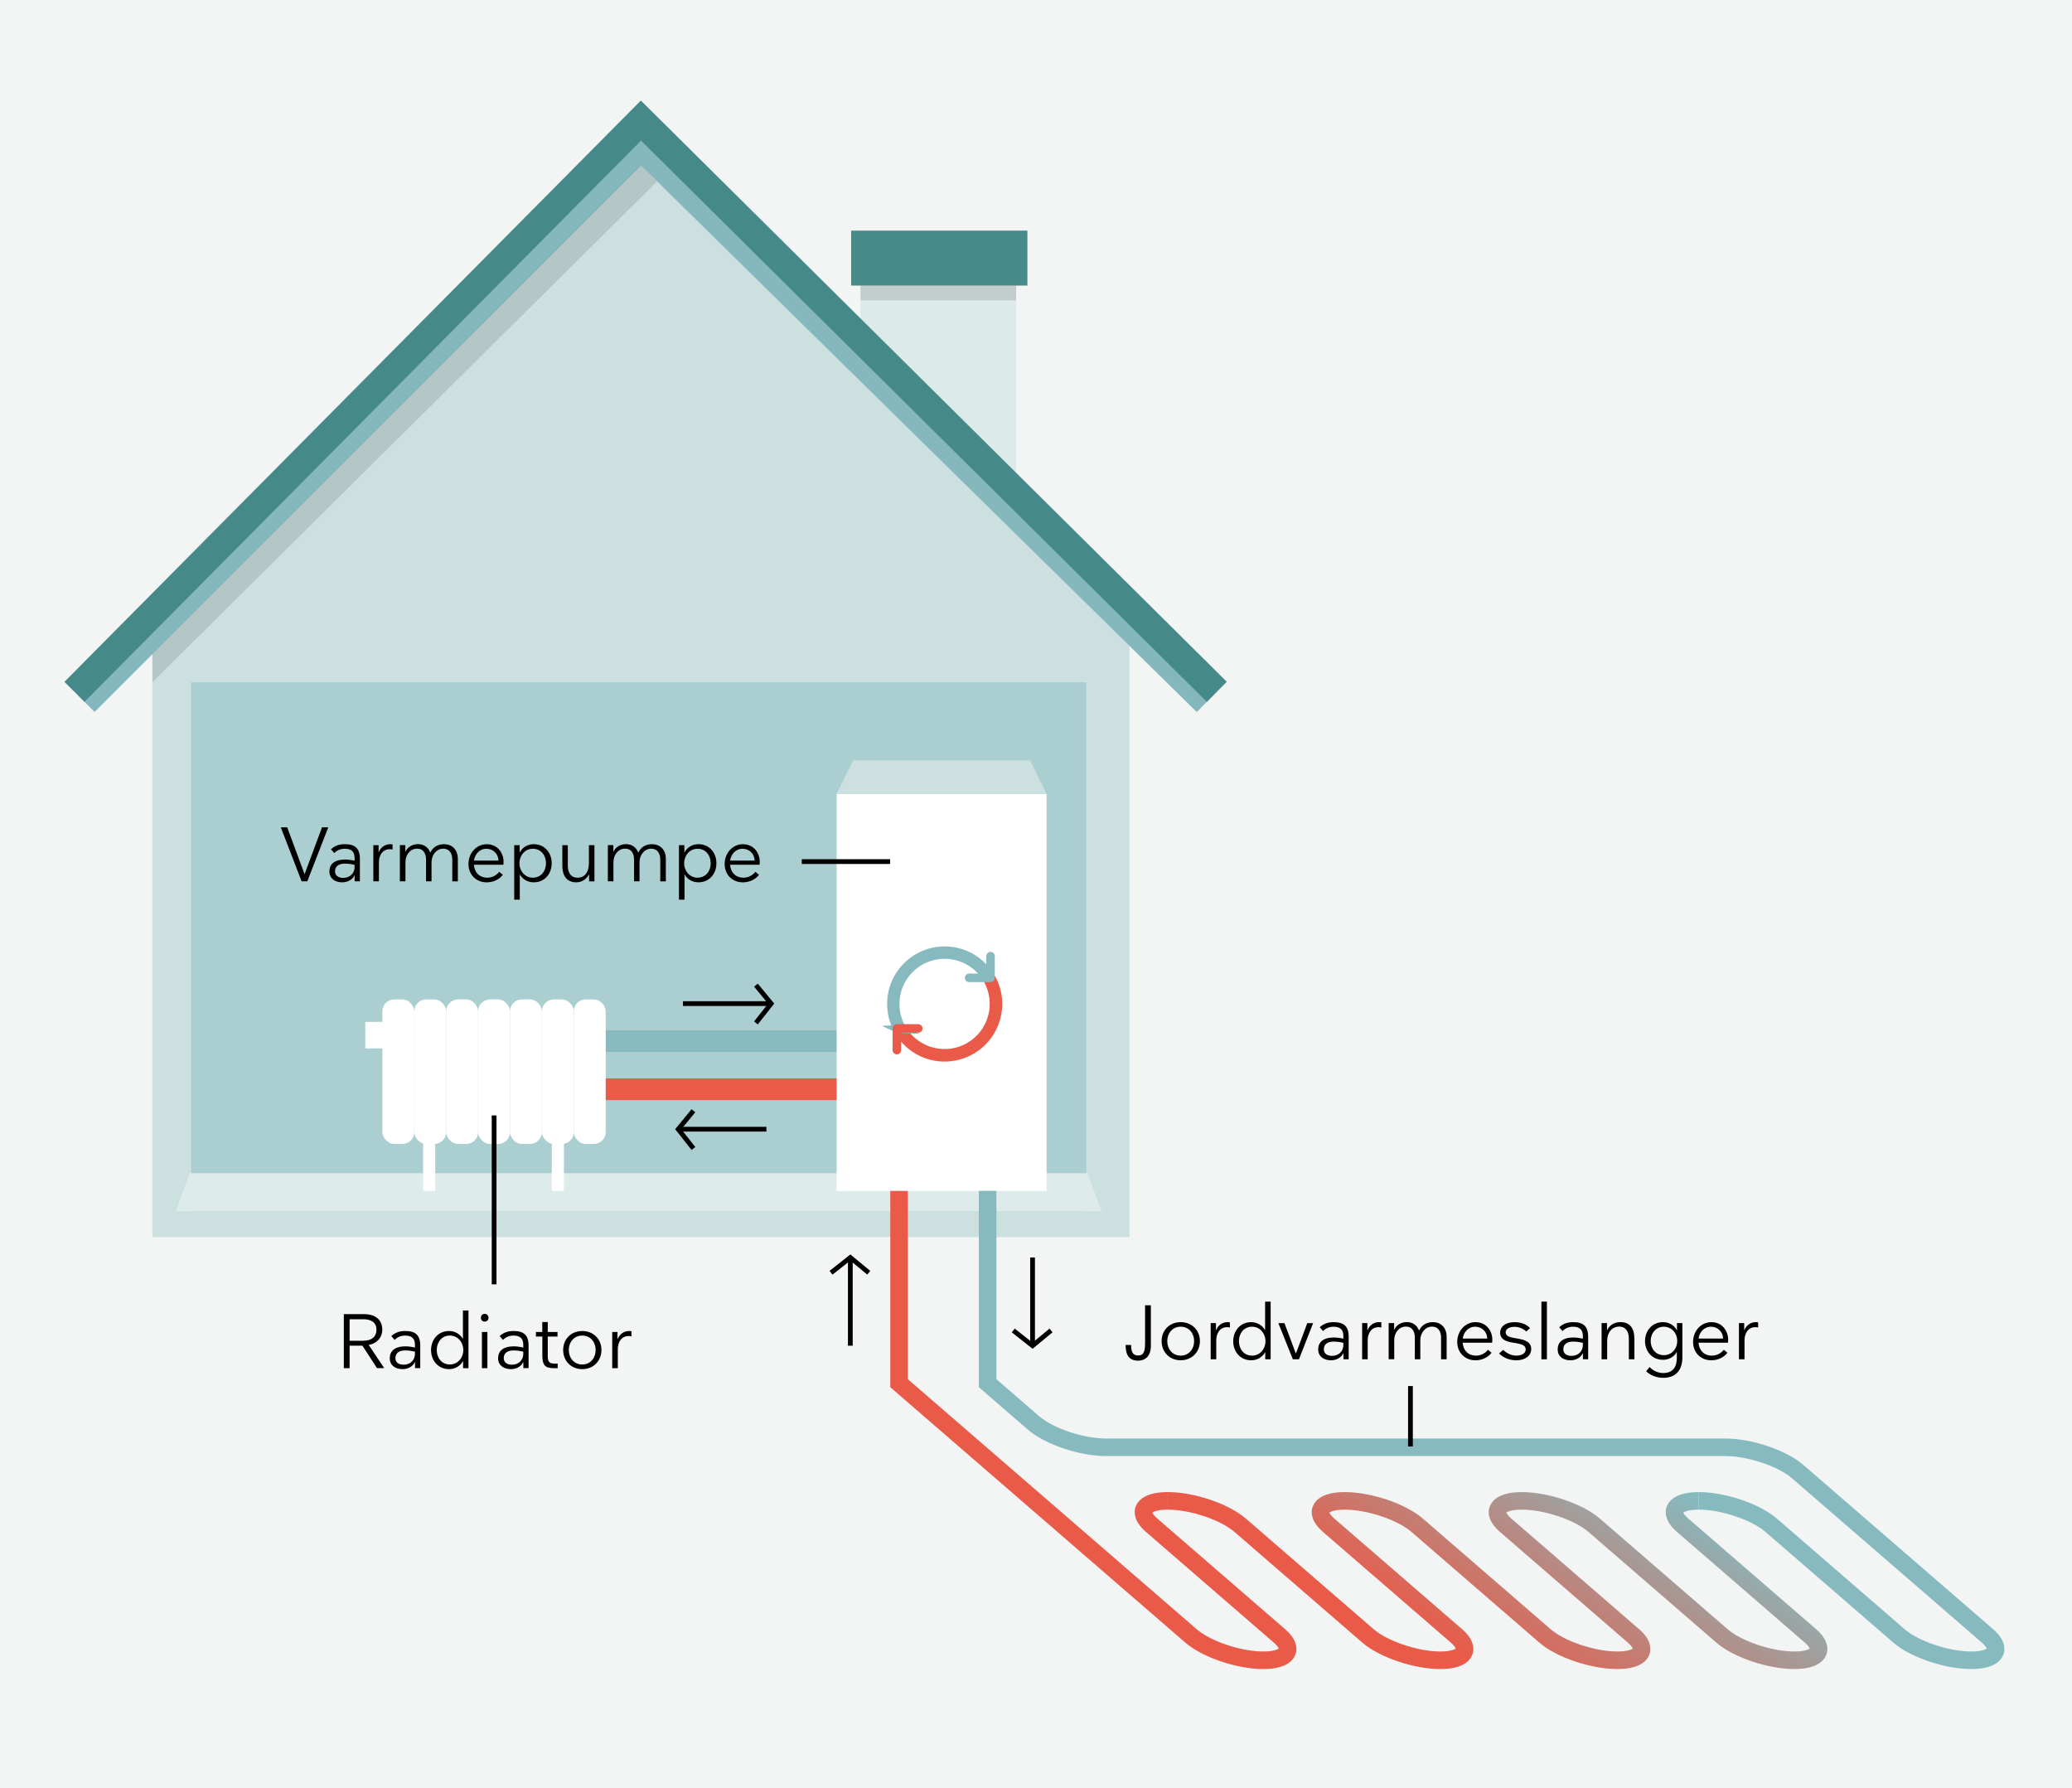 <?xml version="1.0" encoding="UTF-8"?>
<svg id="a" data-name="Lag 1" xmlns="http://www.w3.org/2000/svg" width="306.59mm" height="264.58mm" xmlns:xlink="http://www.w3.org/1999/xlink" viewBox="0 0 869.08 750">
  <defs>
    <style>
      .c {
        fill: #fff;
      }

      .d {
        fill: #ddebea;
      }

      .e, .f, .g, .h, .i, .j, .k, .l, .m, .n {
        stroke-miterlimit: 10;
      }

      .e, .h {
        stroke-width: 3.6px;
      }

      .e, .i, .n {
        stroke: #86babf;
      }

      .e, .o {
        fill: #86babf;
      }

      .f {
        stroke: #468989;
        stroke-width: 11.88px;
      }

      .f, .g, .i, .j, .k, .l, .m, .n {
        fill: none;
      }

      .g {
        stroke: url(#b);
      }

      .g, .i, .l {
        stroke-width: 7.36px;
      }

      .h, .j, .l {
        stroke: #e95a48;
      }

      .h, .p {
        fill: #e95a48;
      }

      .j {
        stroke-linecap: round;
        stroke-width: 9.13px;
      }

      .q {
        fill: #cde0e0;
      }

      .k {
        stroke: #000;
        stroke-width: 2px;
      }

      .m {
        stroke: #84b8bd;
        stroke-width: 9.9px;
      }

      .r {
        opacity: .12;
      }

      .s {
        fill: #dceae9;
      }

      .t {
        fill: #468a8a;
      }

      .n {
        stroke-width: 9.01px;
      }

      .u {
        fill: #f3f5f5;
      }

      .v {
        fill: #abcfd1;
      }
    </style>
    <linearGradient id="b" data-name="Ikke-navngivet forløb 30" x1="-10990.33" y1="662.85" x2="-10754.08" y2="662.85" gradientTransform="translate(-11313.32) rotate(-180) scale(1 -1) skewX(-58.71)" gradientUnits="userSpaceOnUse">
      <stop offset="0" stop-color="#86babf"/>
      <stop offset=".31" stop-color="#a99793"/>
      <stop offset=".88" stop-color="#e95a48"/>
    </linearGradient>
  </defs>
  <g>
    <g>
      <rect class="u" width="869.08" height="750"/>
      <g>
        <g>
          <rect class="s" x="360.92" y="109.29" width="65.3" height="92.2"/>
          <rect class="t" x="357" y="96.72" width="73.93" height="23.04"/>
          <polygon class="q" points="473.76 518.83 63.9 518.83 63.9 263.41 270.81 67.39 473.76 263.41 473.76 518.83"/>
          <polyline class="m" points="505.44 295.09 268.83 62.44 36.18 295.09"/>
          <polyline class="f" points="510.39 290.14 268.83 50.56 31.23 290.14"/>
          <polygon class="r" points="63.9 286.12 275.56 76.13 268.83 69.27 63.9 274.36 63.9 286.12"/>
          <rect class="r" x="360.92" y="119.77" width="65.3" height="6.2"/>
        </g>
        <rect class="v" x="80.13" y="286.12" width="375.47" height="221.86"/>
        <polygon class="d" points="79.62 492 456.11 492 462.07 507.99 73.67 507.99 79.62 492"/>
        <line class="n" x1="360.92" y1="436.64" x2="247.96" y2="436.64"/>
        <line class="j" x1="360.92" y1="456.81" x2="247.96" y2="456.81"/>
        <rect class="c" x="350.93" y="332.95" width="88.04" height="166.5"/>
        <g>
          <path class="l" d="m489.8,629.43h0c-10.25,0-13.27,4.58-6.75,10.23l53.6,46.39c6.52,5.65,3.5,10.23-6.75,10.23h0c-10.25,0-23.85-4.58-30.37-10.23l-122.43-105.97v-80.63"/>
          <path class="g" d="m712.53,629.43c-10.25,0-13.27,4.58-6.75,10.23l53.6,46.39c6.52,5.65,3.5,10.23-6.75,10.23h0c-10.25,0-23.85-4.58-30.37-10.23l-53.6-46.39c-6.52-5.65-20.12-10.23-30.37-10.23h0c-10.25,0-13.27,4.58-6.75,10.23l53.6,46.39c6.52,5.65,3.5,10.23-6.75,10.23h0c-10.25,0-23.85-4.58-30.37-10.23l-53.6-46.39c-6.52-5.65-20.12-10.23-30.37-10.23h0c-10.25,0-13.27,4.58-6.75,10.23l53.6,46.39c6.52,5.65,3.5,10.23-6.75,10.23h0c-10.25,0-23.85-4.58-30.37-10.23l-53.6-46.39c-6.52-5.65-20.12-10.23-30.37-10.23"/>
          <path class="i" d="m712.53,629.43h0c10.25,0,23.85,4.58,30.37,10.23l53.6,46.39c6.52,5.65,20.12,10.23,30.37,10.23h0c10.25,0,13.27-4.58,6.75-10.23l-79.56-68.86c-6.52-5.65-20.12-10.23-30.37-10.23h-18.56s-37.12,0-37.12,0h-37.12s-37.12,0-37.12,0h-37.12s-37.12,0-37.12,0h-37.12s-18.56,0-18.56,0c-10.25,0-23.85-4.58-30.37-10.23l-19.24-16.66s0-80.63,0-80.63"/>
        </g>
        <polygon class="q" points="438.97 332.95 350.93 332.95 357.83 318.92 432.08 318.92 438.97 332.95"/>
      </g>
      <g>
        <path d="m477.38,570.63c-3.62,0-5.25-2.14-5.25-6.59h2.3c0,3.1.83,4.42,2.98,4.42,2.75,0,2.88-2.62,2.88-5.57v-15.49h2.43v17.25c0,3.52-1.95,5.98-5.34,5.98Z"/>
        <path d="m495.23,570.47c-4.61,0-8-3.39-8-8.03s3.39-7.97,8-7.97,8.06,3.33,8.06,7.97-3.46,8.03-8.06,8.03Zm0-14.08c-3.55,0-5.63,2.85-5.63,6.05s2.08,6.08,5.63,6.08,5.63-2.88,5.63-6.08-2.05-6.05-5.63-6.05Z"/>
        <path d="m514.88,554.47c.35,0,.67.03.99.1v2.14c-.32-.06-.8-.13-1.18-.13-3.14,0-4.54,2.75-4.54,5.47v8h-2.34v-15.17h2.21v2.98h.06c.83-2.14,2.69-3.39,4.8-3.39Z"/>
        <path d="m530.63,545.87h2.33v24.19h-2.27v-2.91h-.06c-1.18,2.14-3.49,3.33-5.82,3.33-4.54,0-7.55-3.55-7.55-8s3.07-8,7.52-8c2.56,0,4.67,1.34,5.79,3.26h.06v-11.87Zm-5.47,22.65c3.33,0,5.63-2.82,5.63-6.05s-2.3-6.08-5.63-6.08c-3.52,0-5.5,2.91-5.5,6.08s1.98,6.05,5.5,6.05Z"/>
        <path d="m544.83,570.06h-2.56l-6.08-15.17h2.56l4.77,12.7h.06l4.74-12.7h2.46l-5.95,15.17Z"/>
        <path d="m563.49,570.06v-2.46h-.1c-.93,1.89-2.94,2.88-5.15,2.88-2.78,0-5.34-1.44-5.34-4.58,0-2.82,1.86-4.93,6.46-4.99,1.38,0,2.88.22,4.1.51v-1.18c0-2.56-1.28-3.84-4.1-3.84-1.89,0-3.39.74-4.42,1.82l-1.38-1.6c1.47-1.38,3.23-2.14,5.86-2.14,4.13,0,6.27,1.66,6.27,6.08v9.5h-2.21Zm-.03-6.91c-1.44-.35-2.94-.54-4.29-.51-2.62.06-3.9,1.31-3.9,3.23s1.6,2.75,3.42,2.75c2.85,0,4.77-1.95,4.77-4.54v-.93Z"/>
        <path d="m578.4,554.47c.35,0,.67.03.99.1v2.14c-.32-.06-.8-.13-1.18-.13-3.14,0-4.54,2.75-4.54,5.47v8h-2.34v-15.17h2.21v2.98h.06c.83-2.14,2.69-3.39,4.8-3.39Z"/>
        <path d="m595.26,557.93c1.06-2.21,3.07-3.46,5.76-3.46,3.14,0,5.76,2.11,5.76,6.18v9.41h-2.34v-9.06c0-2.34-.93-4.64-3.84-4.64-2.75,0-4.86,2.59-4.86,5.66v8.03h-2.3v-9.06c0-2.34-.9-4.64-3.78-4.64s-4.86,2.59-4.86,5.66v8.03h-2.34v-15.17h2.3v2.72h.1c.74-1.79,2.75-3.14,5.18-3.14,2.3,0,4.26,1.18,5.12,3.46h.1Z"/>
        <path d="m613.5,563.08c.22,3.14,2.24,5.44,5.6,5.44,2.4,0,4.1-1.28,5.02-2.46l1.5,1.25c-1.28,1.76-3.74,3.17-6.78,3.17-4.35,0-7.62-3.2-7.62-7.71s3.26-8.29,7.68-8.29c4.67,0,7.04,3.87,7.04,7.3,0,.45-.03.9-.06,1.31h-12.38Zm5.28-6.69c-3.14,0-4.96,2.59-5.25,4.96h10.27c-.03-2.75-2.18-4.96-5.02-4.96Z"/>
        <path d="m635.84,570.47c-3.62,0-6.11-1.86-7.07-2.85l1.73-1.5c1.5,1.47,3.52,2.4,5.5,2.4,2.21,0,3.94-.93,3.94-2.62,0-1.82-1.95-2.24-4.64-2.72-.45-.06-.9-.13-1.38-.22-2.66-.51-4.7-1.54-4.7-4,0-2.82,2.53-4.48,6.05-4.48,2.72,0,5.12.96,6.5,2.5l-1.6,1.44c-.96-1.02-2.91-1.98-4.86-1.98s-3.78.7-3.78,2.34,1.95,2.11,4.48,2.5c3.62.54,6.24,1.5,6.24,4.45s-2.66,4.77-6.4,4.77Z"/>
        <path d="m646.53,570.06v-24.19h2.3v24.19h-2.3Z"/>
        <path d="m663.94,570.06v-2.46h-.1c-.93,1.89-2.94,2.88-5.15,2.88-2.78,0-5.34-1.44-5.34-4.58,0-2.82,1.86-4.93,6.46-4.99,1.38,0,2.88.22,4.1.51v-1.18c0-2.56-1.28-3.84-4.1-3.84-1.89,0-3.39.74-4.42,1.82l-1.38-1.6c1.47-1.38,3.23-2.14,5.86-2.14,4.13,0,6.27,1.66,6.27,6.08v9.5h-2.21Zm-.03-6.91c-1.44-.35-2.94-.54-4.29-.51-2.62.06-3.9,1.31-3.9,3.23s1.6,2.75,3.42,2.75c2.85,0,4.77-1.95,4.77-4.54v-.93Z"/>
        <path d="m679.68,554.47c4.35,0,5.86,3.07,5.86,7.04v8.54h-2.34v-8.74c0-2.46-1.02-4.96-4.03-4.96s-5.06,2.43-5.06,5.98v7.71h-2.34v-15.17h2.27v2.91h.1c.8-1.86,2.88-3.33,5.54-3.33Z"/>
        <path d="m703.33,567.05h-.06c-1.12,2.05-3.39,3.23-5.73,3.23-4.54,0-7.55-3.49-7.55-7.84s2.98-7.97,7.52-7.97c2.37,0,4.64,1.18,5.82,3.39h.06v-2.98h2.27v14.37c0,4.51-2.02,8.58-8.06,8.58-2.66,0-5.38-1.02-7.14-2.75l1.47-1.79c1.41,1.6,3.55,2.53,5.7,2.53,4.35,0,5.7-2.94,5.7-6.4v-2.37Zm-5.47,1.28c3.36,0,5.63-2.69,5.63-5.95s-2.3-5.98-5.63-5.98-5.5,2.78-5.5,5.98,2.08,5.95,5.5,5.95Z"/>
        <path d="m712.42,563.08c.22,3.14,2.24,5.44,5.6,5.44,2.4,0,4.1-1.28,5.02-2.46l1.5,1.25c-1.28,1.76-3.74,3.17-6.78,3.17-4.35,0-7.62-3.2-7.62-7.71s3.26-8.29,7.68-8.29c4.67,0,7.04,3.87,7.04,7.3,0,.45-.03.9-.06,1.31h-12.38Zm5.28-6.69c-3.14,0-4.96,2.59-5.25,4.96h10.27c-.03-2.75-2.18-4.96-5.02-4.96Z"/>
        <path d="m736.45,554.47c.35,0,.67.03.99.1v2.14c-.32-.06-.8-.13-1.18-.13-3.14,0-4.54,2.75-4.54,5.47v8h-2.34v-15.17h2.21v2.98h.06c.83-2.14,2.69-3.39,4.8-3.39Z"/>
      </g>
      <g>
        <path d="m158.13,573.77l-6.11-9.41h-5.38v9.41h-2.43v-22.65h8.48c4.86,0,7.65,2.46,7.65,6.46s-3.07,6.08-5.7,6.43l6.5,9.76h-3.01Zm-5.89-20.51h-5.6v9.02h5.66c3.87,0,5.6-1.92,5.6-4.61,0-2.98-2.08-4.42-5.66-4.42Z"/>
        <path d="m174.07,573.77v-2.46h-.1c-.93,1.89-2.94,2.88-5.15,2.88-2.78,0-5.34-1.44-5.34-4.58,0-2.82,1.86-4.93,6.46-4.99,1.38,0,2.88.22,4.1.51v-1.18c0-2.56-1.28-3.84-4.1-3.84-1.89,0-3.39.74-4.42,1.82l-1.38-1.6c1.47-1.38,3.23-2.14,5.86-2.14,4.13,0,6.27,1.66,6.27,6.08v9.5h-2.21Zm-.03-6.91c-1.44-.35-2.94-.54-4.29-.51-2.62.06-3.9,1.31-3.9,3.23s1.6,2.75,3.42,2.75c2.85,0,4.77-1.95,4.77-4.54v-.93Z"/>
        <path d="m194.16,549.58h2.34v24.19h-2.27v-2.91h-.06c-1.18,2.14-3.49,3.33-5.82,3.33-4.54,0-7.55-3.55-7.55-8s3.07-8,7.52-8c2.56,0,4.67,1.34,5.79,3.26h.06v-11.87Zm-5.47,22.65c3.33,0,5.63-2.82,5.63-6.05s-2.3-6.08-5.63-6.08c-3.52,0-5.5,2.91-5.5,6.08s1.98,6.05,5.5,6.05Z"/>
        <path d="m201.71,552.65c0-.93.67-1.66,1.57-1.66s1.63.74,1.63,1.66-.7,1.6-1.63,1.6-1.57-.67-1.57-1.6Zm.42,21.12v-15.17h2.3v15.17h-2.3Z"/>
        <path d="m219.51,573.77v-2.46h-.1c-.93,1.89-2.94,2.88-5.15,2.88-2.78,0-5.34-1.44-5.34-4.58,0-2.82,1.86-4.93,6.46-4.99,1.38,0,2.88.22,4.1.51v-1.18c0-2.56-1.28-3.84-4.1-3.84-1.89,0-3.39.74-4.42,1.82l-1.38-1.6c1.47-1.38,3.23-2.14,5.86-2.14,4.13,0,6.27,1.66,6.27,6.08v9.5h-2.21Zm-.03-6.91c-1.44-.35-2.94-.54-4.29-.51-2.62.06-3.9,1.31-3.9,3.23s1.6,2.75,3.42,2.75c2.85,0,4.77-1.95,4.77-4.54v-.93Z"/>
        <path d="m232.15,573.77c-3.58,0-4.67-1.34-4.67-5.34v-7.9h-2.69v-1.92h2.66v-4.19h2.3v4.19h4.1v1.92h-4.1v8.38c0,2.72,1.31,2.94,2.88,2.94h1.28v1.92h-1.76Z"/>
        <path d="m244.21,574.19c-4.61,0-8-3.39-8-8.03s3.39-7.97,8-7.97,8.06,3.33,8.06,7.97-3.46,8.03-8.06,8.03Zm0-14.08c-3.55,0-5.63,2.85-5.63,6.05s2.08,6.08,5.63,6.08,5.63-2.88,5.63-6.08-2.05-6.05-5.63-6.05Z"/>
        <path d="m263.86,558.19c.35,0,.67.03.99.1v2.14c-.32-.06-.8-.13-1.18-.13-3.14,0-4.54,2.75-4.54,5.47v8h-2.34v-15.17h2.21v2.98h.06c.83-2.14,2.69-3.39,4.8-3.39Z"/>
      </g>
      <g>
        <path d="m128.91,369.61h-2.4l-8.74-22.65h2.69l7.26,19.58h.06l7.29-19.58h2.62l-8.8,22.65Z"/>
        <path d="m148.75,369.61v-2.46h-.1c-.93,1.89-2.94,2.88-5.15,2.88-2.78,0-5.34-1.44-5.34-4.58,0-2.82,1.86-4.93,6.46-4.99,1.38,0,2.88.22,4.1.51v-1.18c0-2.56-1.28-3.84-4.1-3.84-1.89,0-3.39.74-4.42,1.82l-1.38-1.6c1.47-1.38,3.23-2.14,5.86-2.14,4.13,0,6.27,1.66,6.27,6.08v9.5h-2.21Zm-.03-6.91c-1.44-.35-2.94-.54-4.29-.51-2.62.06-3.9,1.31-3.9,3.23s1.6,2.75,3.42,2.75c2.85,0,4.77-1.95,4.77-4.54v-.93Z"/>
        <path d="m163.66,354.03c.35,0,.67.03.99.1v2.14c-.32-.06-.8-.13-1.18-.13-3.14,0-4.54,2.75-4.54,5.47v8h-2.34v-15.17h2.21v2.98h.06c.83-2.14,2.69-3.39,4.8-3.39Z"/>
        <path d="m180.52,357.49c1.06-2.21,3.07-3.46,5.76-3.46,3.14,0,5.76,2.11,5.76,6.18v9.41h-2.34v-9.06c0-2.34-.93-4.64-3.84-4.64-2.75,0-4.86,2.59-4.86,5.66v8.03h-2.3v-9.06c0-2.34-.9-4.64-3.78-4.64s-4.86,2.59-4.86,5.66v8.03h-2.34v-15.17h2.3v2.72h.1c.74-1.79,2.75-3.14,5.18-3.14,2.3,0,4.26,1.18,5.12,3.46h.1Z"/>
        <path d="m198.77,362.64c.22,3.14,2.24,5.44,5.6,5.44,2.4,0,4.1-1.28,5.02-2.46l1.5,1.25c-1.28,1.76-3.74,3.17-6.78,3.17-4.35,0-7.62-3.2-7.62-7.71s3.26-8.29,7.68-8.29c4.67,0,7.04,3.87,7.04,7.3,0,.45-.03.9-.06,1.31h-12.38Zm5.28-6.69c-3.14,0-4.96,2.59-5.25,4.96h10.27c-.03-2.75-2.18-4.96-5.02-4.96Z"/>
        <path d="m218.06,357.39c1.09-2.02,3.23-3.36,5.82-3.36,4.48,0,7.52,3.49,7.52,8s-3.01,8-7.55,8c-2.34,0-4.61-1.18-5.73-3.23h-.1v10.5h-2.34v-22.85h2.27v2.94h.1Zm5.41-1.44c-3.3,0-5.6,2.85-5.6,6.08s2.3,6.05,5.6,6.05c3.55,0,5.54-2.88,5.54-6.05s-1.98-6.08-5.54-6.08Z"/>
        <path d="m241.68,370.03c-4.32,0-5.82-3.26-5.82-6.94v-8.64h2.3v8.58c0,2.46.93,5.06,4.1,5.06s4.74-2.59,4.74-5.92v-7.71h2.33v15.17h-2.24v-2.82h-.13c-.8,1.73-2.85,3.23-5.28,3.23Z"/>
        <path d="m267.76,357.49c1.06-2.21,3.07-3.46,5.76-3.46,3.14,0,5.76,2.11,5.76,6.18v9.41h-2.34v-9.06c0-2.34-.93-4.64-3.84-4.64-2.75,0-4.86,2.59-4.86,5.66v8.03h-2.3v-9.06c0-2.34-.9-4.64-3.78-4.64s-4.86,2.59-4.86,5.66v8.03h-2.34v-15.17h2.3v2.72h.1c.74-1.79,2.75-3.14,5.18-3.14,2.3,0,4.26,1.18,5.12,3.46h.1Z"/>
        <path d="m287.15,357.39c1.09-2.02,3.23-3.36,5.82-3.36,4.48,0,7.52,3.49,7.52,8s-3.01,8-7.55,8c-2.34,0-4.61-1.18-5.73-3.23h-.1v10.5h-2.33v-22.85h2.27v2.94h.1Zm5.41-1.44c-3.3,0-5.6,2.85-5.6,6.08s2.3,6.05,5.6,6.05c3.55,0,5.54-2.88,5.54-6.05s-1.98-6.08-5.54-6.08Z"/>
        <path d="m306.22,362.64c.22,3.14,2.24,5.44,5.6,5.44,2.4,0,4.1-1.28,5.02-2.46l1.5,1.25c-1.28,1.76-3.74,3.17-6.78,3.17-4.35,0-7.62-3.2-7.62-7.71s3.26-8.29,7.68-8.29c4.67,0,7.04,3.87,7.04,7.3,0,.45-.03.9-.06,1.31h-12.38Zm5.28-6.69c-3.14,0-4.96,2.59-5.25,4.96h10.27c-.03-2.75-2.18-4.96-5.02-4.96Z"/>
      </g>
      <line class="k" x1="336.29" y1="361.33" x2="373.34" y2="361.33"/>
      <line class="k" x1="591.6" y1="581.28" x2="591.6" y2="606.63"/>
    </g>
    <g>
      <g>
        <g>
          <rect class="c" x="160.38" y="419.14" width="13.38" height="60.6" rx="4.97" ry="4.97"/>
          <rect class="c" x="173.77" y="419.14" width="13.38" height="60.6" rx="4.97" ry="4.97"/>
          <rect class="c" x="187.15" y="419.14" width="13.38" height="60.6" rx="4.97" ry="4.97"/>
          <rect class="c" x="200.53" y="419.14" width="13.38" height="60.6" rx="4.97" ry="4.97"/>
          <rect class="c" x="213.91" y="419.14" width="13.38" height="60.6" rx="4.97" ry="4.97"/>
          <rect class="c" x="227.3" y="419.14" width="13.38" height="60.6" rx="4.97" ry="4.97"/>
          <rect class="c" x="240.68" y="419.14" width="13.38" height="60.6" rx="4.97" ry="4.97"/>
        </g>
        <rect class="c" x="177.46" y="474.69" width="5.08" height="24.76"/>
        <rect class="c" x="231.45" y="474.69" width="5.08" height="24.76"/>
      </g>
      <rect class="c" x="153.22" y="428.56" width="9.73" height="11.12"/>
    </g>
    <g>
      <g>
        <path class="h" d="m396.23,443.39c-7.06.03-13.7-3.3-17.9-8.97-.26-.35-.19-.85.16-1.12s.85-.19,1.12.16c6.88,9.16,19.88,11.01,29.04,4.13,8.22-6.17,10.68-17.43,5.78-26.47-.22-.39-.09-.88.3-1.1s.88-.09,1.1.3c5.93,10.82,1.96,24.4-8.86,30.32-3.29,1.8-6.98,2.75-10.73,2.75Z"/>
        <path class="e" d="m376.97,431.51c-.29-.01-.56-.18-.69-.45-1.57-3.1-2.39-6.53-2.39-10.01,0-12.34,10-22.34,22.33-22.34,6.67,0,13,2.98,17.24,8.13.3.32.28.83-.04,1.13s-.83.28-1.13-.04c-.02-.02-.04-.05-.06-.08-7.28-8.84-20.35-10.11-29.2-2.83-4.79,3.94-7.56,9.82-7.56,16.02-.01,3.23.74,6.42,2.19,9.3.2.39.04.87-.35,1.07-.11.06-.23.08-.36.09Z"/>
      </g>
      <path class="o" d="m415.47,411.87h-8.97c-.99,0-1.79-.8-1.79-1.79s.8-1.79,1.79-1.79h7.18v-7.31c0-.99.8-1.79,1.79-1.79s1.79.8,1.79,1.79v9.1c0,.99-.8,1.79-1.79,1.79Z"/>
      <path class="p" d="m376.18,442.19c-.99,0-1.79-.8-1.79-1.79v-9.1c0-.99.8-1.79,1.79-1.79h8.97c.99,0,1.79.8,1.79,1.79s-.8,1.79-1.79,1.79h-7.18v7.31c0,.99-.8,1.79-1.79,1.79Z"/>
    </g>
  </g>
  <line class="k" x1="207.25" y1="467.79" x2="207.25" y2="538.62"/>
  <g>
    <line class="k" x1="433.1" y1="527.37" x2="433.1" y2="564.36"/>
    <polyline class="k" points="440.84 557.97 433.1 564.36 425 557.97"/>
  </g>
  <g>
    <line class="k" x1="356.66" y1="564.36" x2="356.66" y2="527.37"/>
    <polyline class="k" points="364.4 533.76 356.66 527.37 348.57 533.76"/>
  </g>
  <g>
    <line class="k" x1="286.47" y1="420.89" x2="323.46" y2="420.89"/>
    <polyline class="k" points="317.07 413.15 323.46 420.89 317.07 428.99"/>
  </g>
  <g>
    <line class="k" x1="321.46" y1="473.56" x2="284.47" y2="473.56"/>
    <polyline class="k" points="290.86 465.82 284.47 473.56 290.86 481.65"/>
  </g>
</svg>